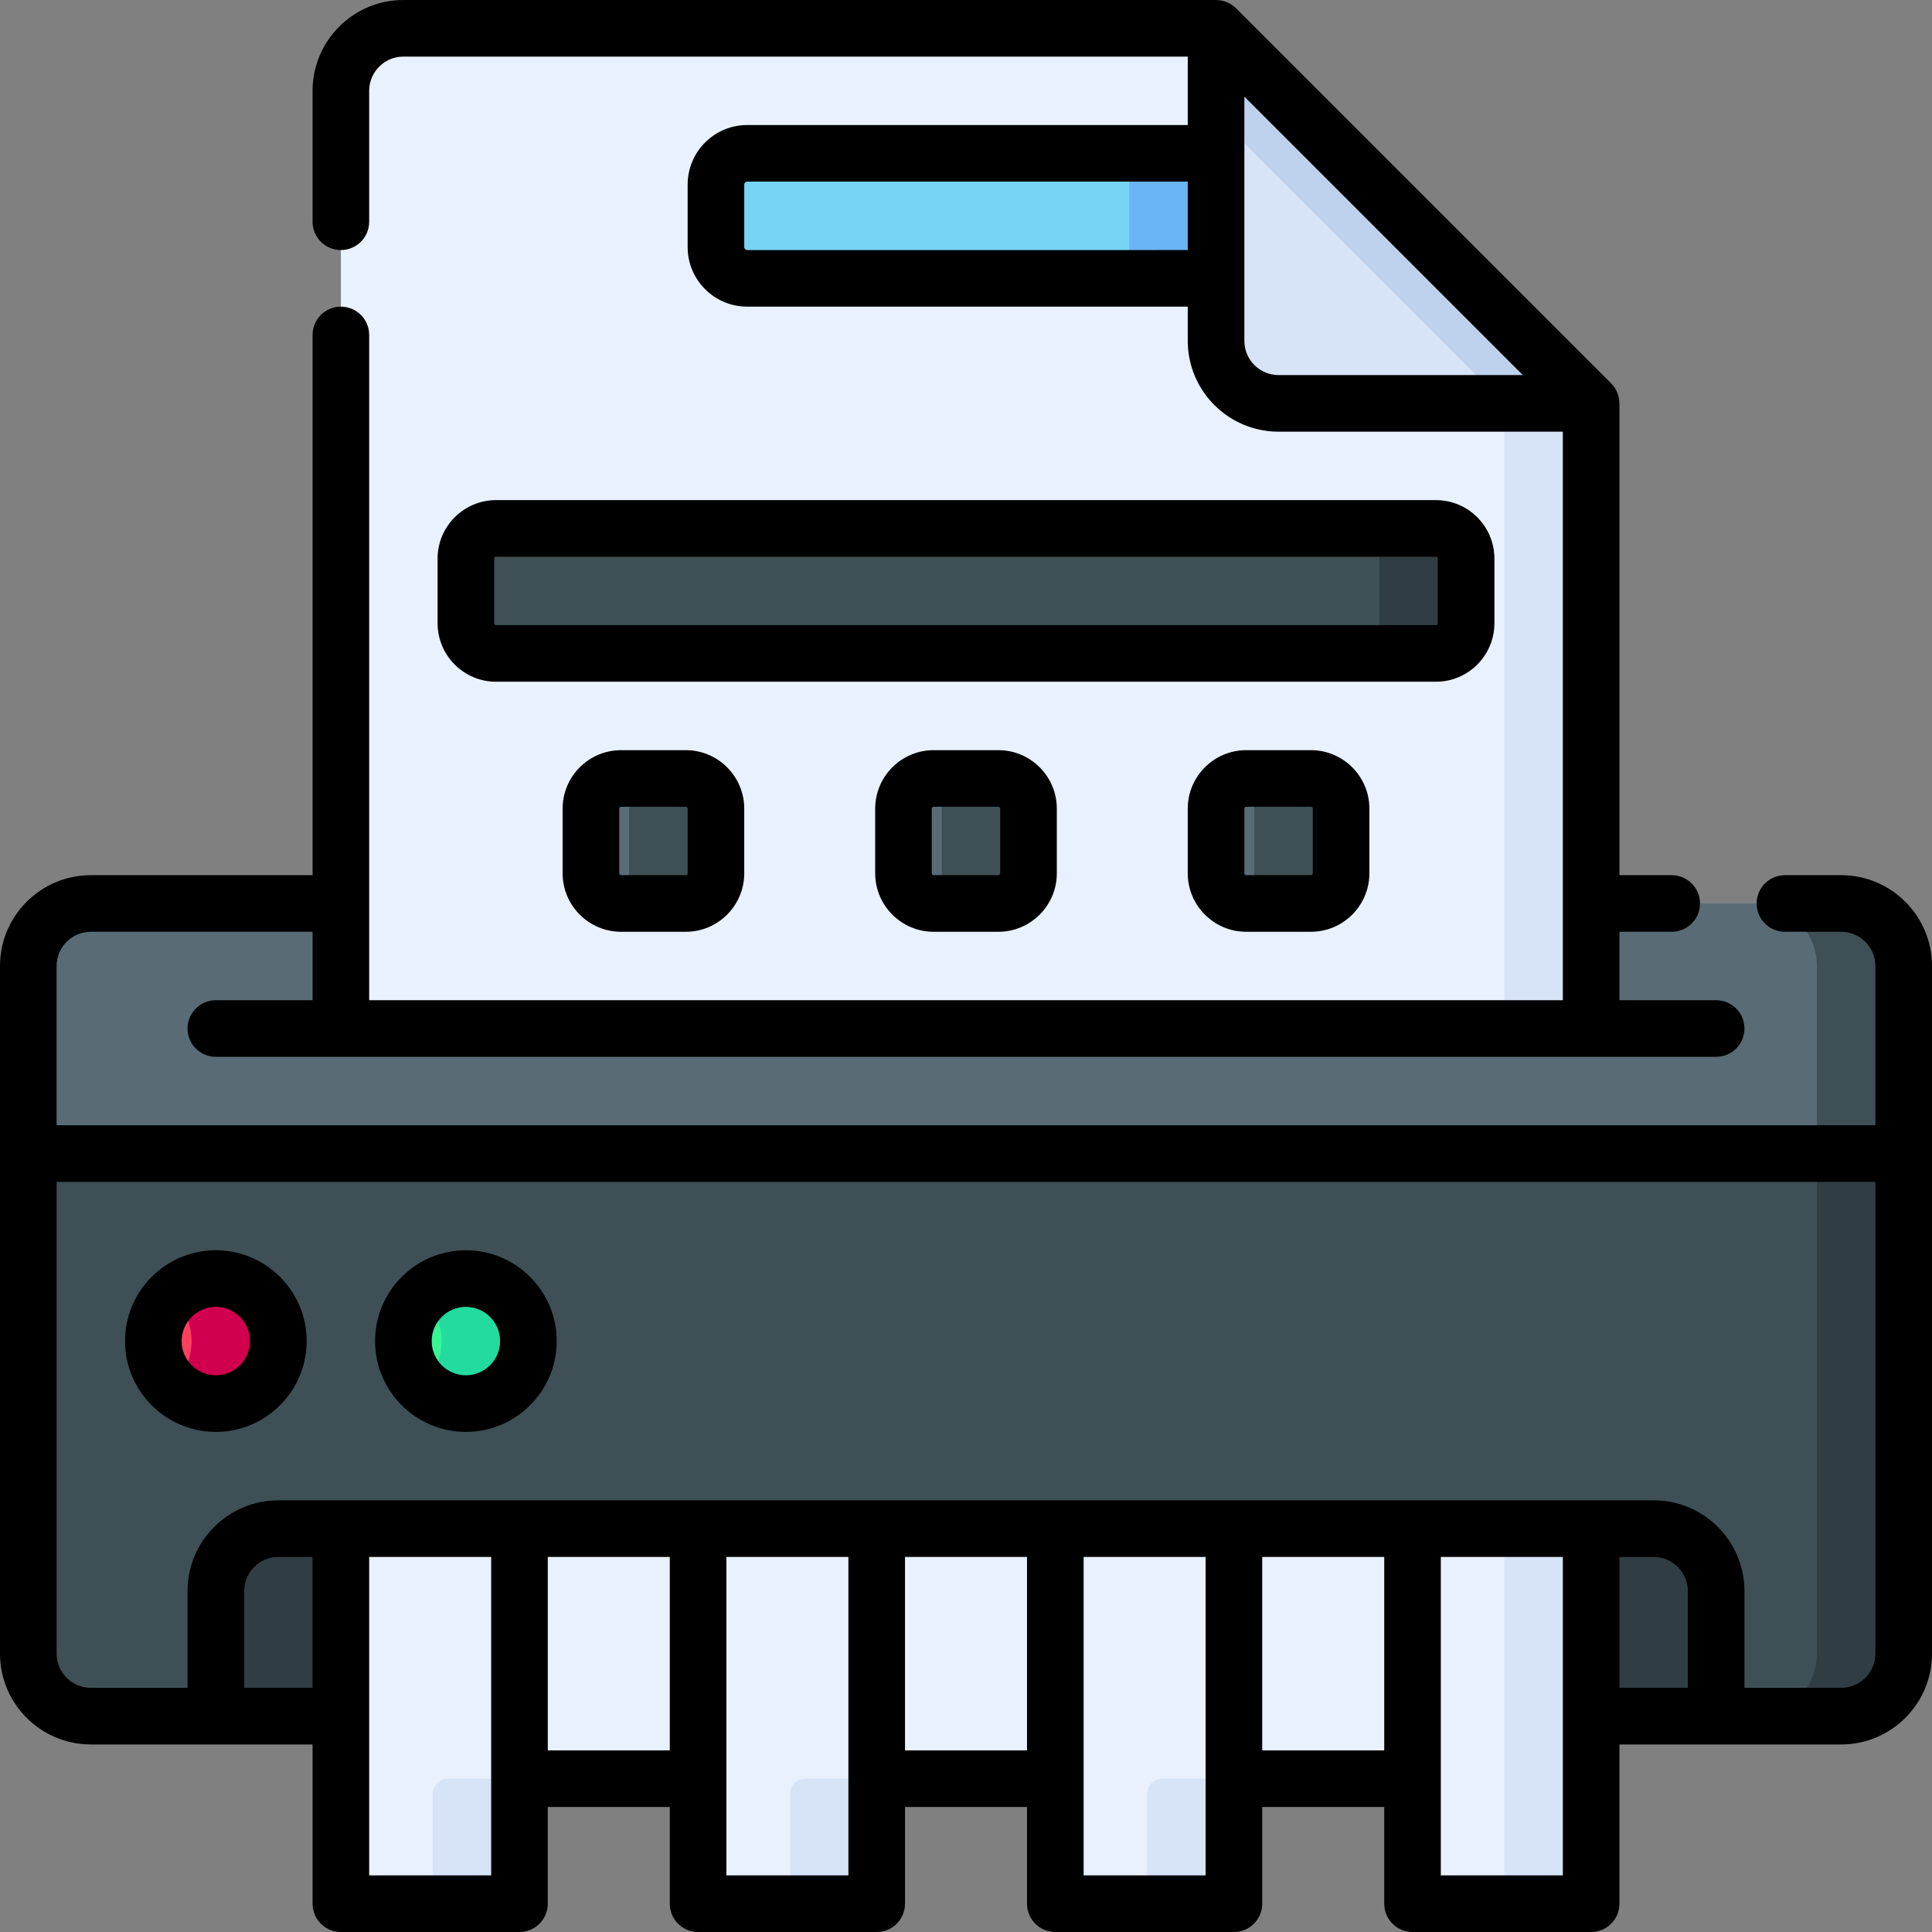 <svg id="Capa_1" enable-background="new 0 0 512 512" height="512" viewBox="0 0 512 512" width="512" xmlns="http://www.w3.org/2000/svg"><rect x="0" y="0" width="512" height="512" fill="#808080" stroke="none"/><g><g><path d="m487.933 239.433c9.15 0 16.567 7.417 16.567 16.567v49.7l-248.5 20.944-248.5-20.944v-49.7c0-9.149 7.417-16.567 16.567-16.567z" fill="#596c76"/><path d="m487.933 239.433h-23c9.15 0 16.567 7.417 16.567 16.567v51.639l23-1.938v-49.701c0-9.15-7.417-16.567-16.567-16.567z" fill="#3e4f55"/><path d="m454.8 454.8h33.133c9.15 0 16.567-7.417 16.567-16.567v-132.533h-497v132.533c0 9.15 7.417 16.567 16.567 16.567h33.133l198.8-35.721z" fill="#3e4f55"/><path d="m481.5 305.7v132.533c0 9.149-7.417 16.567-16.567 16.567h23c9.15 0 16.567-7.417 16.567-16.567v-132.533z" fill="#303d42"/><path d="m421.667 272.567v-165.667l-69.974-24.296-29.426-75.104h-215.367c-9.149 0-16.567 7.417-16.567 16.567v248.5z" fill="#e9f1ff"/><path d="m398.667 98.914v173.653h23v-165.667z" fill="#d7e4f7"/><path d="m380.533 173.167h-249.066c-4.418 0-8-3.582-8-8v-17.133c0-4.418 3.582-8 8-8h249.067c4.418 0 8 3.582 8 8v17.133c-.001 4.418-3.582 8-8.001 8z" fill="#3e4f55"/><path d="m326.267 73.767h-128.25c-4.575 0-8.283-3.709-8.283-8.283v-16.567c0-4.575 3.709-8.283 8.283-8.283h128.251v33.133z" fill="#77d4f5"/><g><g fill="#596c76"><path d="m264.567 239.433h-17.133c-4.418 0-8-3.582-8-8v-17.133c0-4.418 3.582-8 8-8h17.133c4.418 0 8 3.582 8 8v17.133c0 4.419-3.582 8-8 8z"/><path d="m181.733 239.433h-17.133c-4.418 0-8-3.582-8-8v-17.133c0-4.418 3.582-8 8-8h17.133c4.418 0 8 3.582 8 8v17.133c0 4.419-3.581 8-8 8z"/><path d="m347.4 239.433h-17.133c-4.418 0-8-3.582-8-8v-17.133c0-4.418 3.582-8 8-8h17.133c4.418 0 8 3.582 8 8v17.133c0 4.419-3.582 8-8 8z"/></g></g><ellipse cx="57.2" cy="355.4" fill="#ff405c" rx="16.567" ry="16.567" transform="matrix(.924 -.383 .383 .924 -131.652 48.943)"/><ellipse cx="123.467" cy="355.4" fill="#36f595" rx="16.567" ry="16.567" transform="matrix(.924 -.383 .383 .924 -126.608 74.302)"/><path d="m57.2 454.8v-33.133c0-9.15 7.417-16.567 16.567-16.567h16.705l165.528 13.979 165.667-13.979h16.567c9.15 0 16.567 7.417 16.567 16.567v33.133z" fill="#303d42"/><path d="m90.333 405.1v91.4c0 4.418 3.582 8 8 8h31.333c4.418 0 8-3.582 8-8v-21.133c0-2.209 1.791-4 4-4h39.334c2.209 0 4 1.791 4 4v21.133c0 4.418 3.582 8 8 8h31.333c4.418 0 8-3.582 8-8v-21.133c0-2.209 1.791-4 4-4h39.333c2.209 0 4 1.791 4 4v21.133c0 4.418 3.582 8 8 8h31.334c4.418 0 8-3.582 8-8v-21.133c0-2.209 1.791-4 4-4h39.333c2.209 0 4 1.791 4 4v21.133c0 4.418 3.582 8 8 8h31.333c4.418 0 8-3.582 8-8v-91.4z" fill="#e9f1ff"/><path d="m299.267 40.633h27.001v33.133h-27.001z" fill="#69b4f4"/><path d="m421.667 106.9h-82.833c-9.15 0-16.567-7.417-16.567-16.567v-82.833z" fill="#d7e4f7"/><path d="m322.267 7.5v23l76.4 76.4h23z" fill="#bed2ee"/><path d="m380.533 140.033h-23c4.418 0 8 3.582 8 8v17.133c0 4.418-3.582 8-8 8h23c4.418 0 8-3.582 8-8v-17.133c0-4.418-3.581-8-8-8z" fill="#303d42"/><g fill="#3e4f55"><path d="m347.4 206.3h-17.133c-1.037 0-2.024.204-2.933.562 2.965 1.171 5.067 4.056 5.067 7.438v17.133c0 3.382-2.101 6.267-5.067 7.438.909.359 1.897.562 2.933.562h17.133c4.418 0 8-3.582 8-8v-17.133c0-4.418-3.582-8-8-8z"/><path d="m264.567 206.3h-17.134c-1.037 0-2.024.204-2.933.562 2.965 1.171 5.067 4.056 5.067 7.438v17.133c0 3.382-2.101 6.267-5.067 7.438.909.359 1.897.562 2.933.562h17.134c4.418 0 8-3.582 8-8v-17.133c0-4.418-3.582-8-8-8z"/><path d="m181.733 206.3h-17.133c-1.037 0-2.024.204-2.933.562 2.965 1.171 5.067 4.056 5.067 7.438v17.133c0 3.382-2.101 6.267-5.067 7.438.909.359 1.897.562 2.933.562h17.133c4.418 0 8-3.582 8-8v-17.133c0-4.418-3.581-8-8-8z"/></g><path d="m57.2 338.833c-4.471 0-8.52 1.779-11.5 4.657 3.119 3.013 5.067 7.23 5.067 11.909s-1.947 8.897-5.067 11.91c2.98 2.878 7.029 4.657 11.5 4.657 9.15 0 16.567-7.417 16.567-16.567 0-9.149-7.417-16.566-16.567-16.566z" fill="#d0004f"/><path d="m123.467 338.833c-4.47 0-8.52 1.779-11.5 4.657 3.119 3.013 5.067 7.23 5.067 11.909s-1.948 8.897-5.067 11.91c2.98 2.878 7.03 4.657 11.5 4.657 9.15 0 16.567-7.417 16.567-16.567-.001-9.149-7.418-16.566-16.567-16.566z" fill="#23db9e"/><g><g><g><path d="m114.667 475.367v21.133c0 4.418-3.582 8-8 8h23c4.418 0 8-3.582 8-8v-21.133c0-2.209 1.791-4 4-4h-23c-2.21 0-4 1.791-4 4z" fill="#d7e4f7"/></g><g><path d="m209.333 475.367v21.133c0 4.418-3.582 8-8 8h23c4.418 0 8-3.582 8-8v-21.133c0-2.209 1.791-4 4-4h-23c-2.209 0-4 1.791-4 4z" fill="#d7e4f7"/></g><g><path d="m398.667 405.1v91.4c0 4.418-3.582 8-8 8h23c4.418 0 8-3.582 8-8v-91.4z" fill="#d7e4f7"/></g><g><path d="m304 475.367v21.133c0 4.418-3.582 8-8 8h23c4.418 0 8-3.582 8-8v-21.133c0-2.209 1.791-4 4-4h-23c-2.209 0-4 1.791-4 4z" fill="#d7e4f7"/></g></g></g></g><g><path d="m396.033 165.167v-17.133c0-8.547-6.953-15.5-15.5-15.5h-249.066c-8.547 0-15.5 6.953-15.5 15.5v17.133c0 8.547 6.953 15.5 15.5 15.5h249.066c8.547 0 15.5-6.954 15.5-15.5zm-265.066 0v-17.133c0-.276.225-.5.5-.5h249.066c.275 0 .5.224.5.5v17.133c0 .276-.225.5-.5.5h-249.066c-.276 0-.5-.225-.5-.5z"/><path d="m247.434 198.8c-8.547 0-15.5 6.953-15.5 15.5v17.133c0 8.547 6.953 15.5 15.5 15.5h17.133c8.547 0 15.5-6.953 15.5-15.5v-17.133c0-8.547-6.953-15.5-15.5-15.5zm17.632 15.5v17.133c0 .276-.225.5-.5.5h-17.133c-.275 0-.5-.224-.5-.5v-17.133c0-.276.225-.5.5-.5h17.133c.276 0 .5.224.5.5z"/><path d="m164.6 198.8c-8.547 0-15.5 6.953-15.5 15.5v17.133c0 8.547 6.953 15.5 15.5 15.5h17.134c8.547 0 15.5-6.953 15.5-15.5v-17.133c0-8.547-6.953-15.5-15.5-15.5zm17.633 15.5v17.133c0 .276-.225.5-.5.5h-17.133c-.275 0-.5-.224-.5-.5v-17.133c0-.276.225-.5.5-.5h17.134c.275 0 .499.224.499.5z"/><path d="m330.267 198.8c-8.547 0-15.5 6.953-15.5 15.5v17.133c0 8.547 6.953 15.5 15.5 15.5h17.133c8.547 0 15.5-6.953 15.5-15.5v-17.133c0-8.547-6.953-15.5-15.5-15.5zm17.633 15.5v17.133c0 .276-.225.5-.5.5h-17.134c-.275 0-.5-.224-.5-.5v-17.133c0-.276.225-.5.5-.5h17.134c.276 0 .5.224.5.5z"/><path d="m487.934 231.933h-14.913c-4.143 0-7.5 3.358-7.5 7.5s3.357 7.5 7.5 7.5h14.913c4.999 0 9.066 4.067 9.066 9.066v42.201h-482v-42.201c0-4.999 4.067-9.066 9.066-9.066h58.767v18.134h-25.633c-4.143 0-7.5 3.358-7.5 7.5s3.357 7.5 7.5 7.5h397.6c4.143 0 7.5-3.358 7.5-7.5s-3.357-7.5-7.5-7.5h-25.633v-18.134h13.854c4.143 0 7.5-3.358 7.5-7.5s-3.357-7.5-7.5-7.5h-13.854v-125.033s-.012-.026-.017-.038c-.01-1.938-.754-3.841-2.179-5.266l-99.4-99.4c-1.426-1.425-3.329-2.17-5.267-2.18-.011-.004-.037-.016-.037-.016h-215.367c-13.27 0-24.067 10.796-24.067 24.067v34.7c0 4.142 3.357 7.5 7.5 7.5s7.5-3.358 7.5-7.5v-34.7c0-5 4.067-9.067 9.067-9.067h207.866v18.133h-116.75c-8.703 0-15.783 7.081-15.783 15.783v16.567c0 8.703 7.08 15.783 15.783 15.783h116.75v9.067c0 13.27 10.796 24.066 24.066 24.066h75.334v150.667h-316.333v-176.3c0-4.142-3.357-7.5-7.5-7.5s-7.5 3.358-7.5 7.5v143.167h-58.767c-13.27 0-24.066 10.796-24.066 24.066v182.234c0 13.27 10.796 24.066 24.066 24.066h58.767v42.2c0 4.142 3.357 7.5 7.5 7.5h47.334c4.143 0 7.5-3.358 7.5-7.5v-25.633h32.333v25.634c0 4.142 3.357 7.5 7.5 7.5h47.333c4.143 0 7.5-3.358 7.5-7.5v-25.633h32.334v25.633c0 4.142 3.357 7.5 7.5 7.5h47.333c4.143 0 7.5-3.358 7.5-7.5v-25.633h32.333v25.633c0 4.142 3.357 7.5 7.5 7.5h47.334c4.143 0 7.5-3.358 7.5-7.5v-42.2h58.767c13.271 0 24.066-10.796 24.066-24.066v-182.235c0-13.27-10.796-24.066-24.066-24.066zm-289.917-165.666c-.432 0-.783-.352-.783-.783v-16.567c0-.432.352-.783.783-.783h116.75v18.133zm140.816 33.133c-4.999 0-9.066-4.067-9.066-9.066v-64.728l73.793 73.794zm-274.133 347.9v-25.633c0-4.999 4.067-9.066 9.066-9.066h9.066v34.7h-18.132zm65.467 49.7h-32.334v-84.4h32.334zm15-33.133v-51.267h32.333v51.267zm79.666 33.133h-32.333v-84.4h32.333zm15-33.133v-51.267h32.334v51.267zm79.667 33.133h-32.333v-84.4h32.333zm15-33.133v-51.267h32.333v51.267zm79.667 33.133h-32.334v-84.4h32.334zm15-84.4h9.066c4.999 0 9.066 4.067 9.066 9.066v25.634h-18.133v-34.7zm58.767 34.7h-25.634v-25.633c0-13.27-10.796-24.066-24.066-24.066h-364.467c-13.271 0-24.066 10.796-24.066 24.066v25.633h-25.635c-4.999 0-9.066-4.067-9.066-9.066v-125.034h482v125.033c0 4.999-4.067 9.067-9.066 9.067z"/><path d="m57.2 331.333c-13.271 0-24.067 10.796-24.067 24.067s10.797 24.066 24.067 24.066 24.066-10.796 24.066-24.066c.001-13.27-10.795-24.067-24.066-24.067zm0 33.134c-5 0-9.067-4.067-9.067-9.066s4.067-9.067 9.067-9.067c4.999 0 9.066 4.067 9.066 9.067.001 4.998-4.067 9.066-9.066 9.066z"/><path d="m123.467 331.333c-13.271 0-24.067 10.796-24.067 24.067s10.797 24.066 24.067 24.066 24.066-10.796 24.066-24.066-10.796-24.067-24.066-24.067zm0 33.134c-5 0-9.067-4.067-9.067-9.066s4.067-9.067 9.067-9.067c4.999 0 9.066 4.067 9.066 9.067 0 4.998-4.067 9.066-9.066 9.066z"/></g></g></svg>